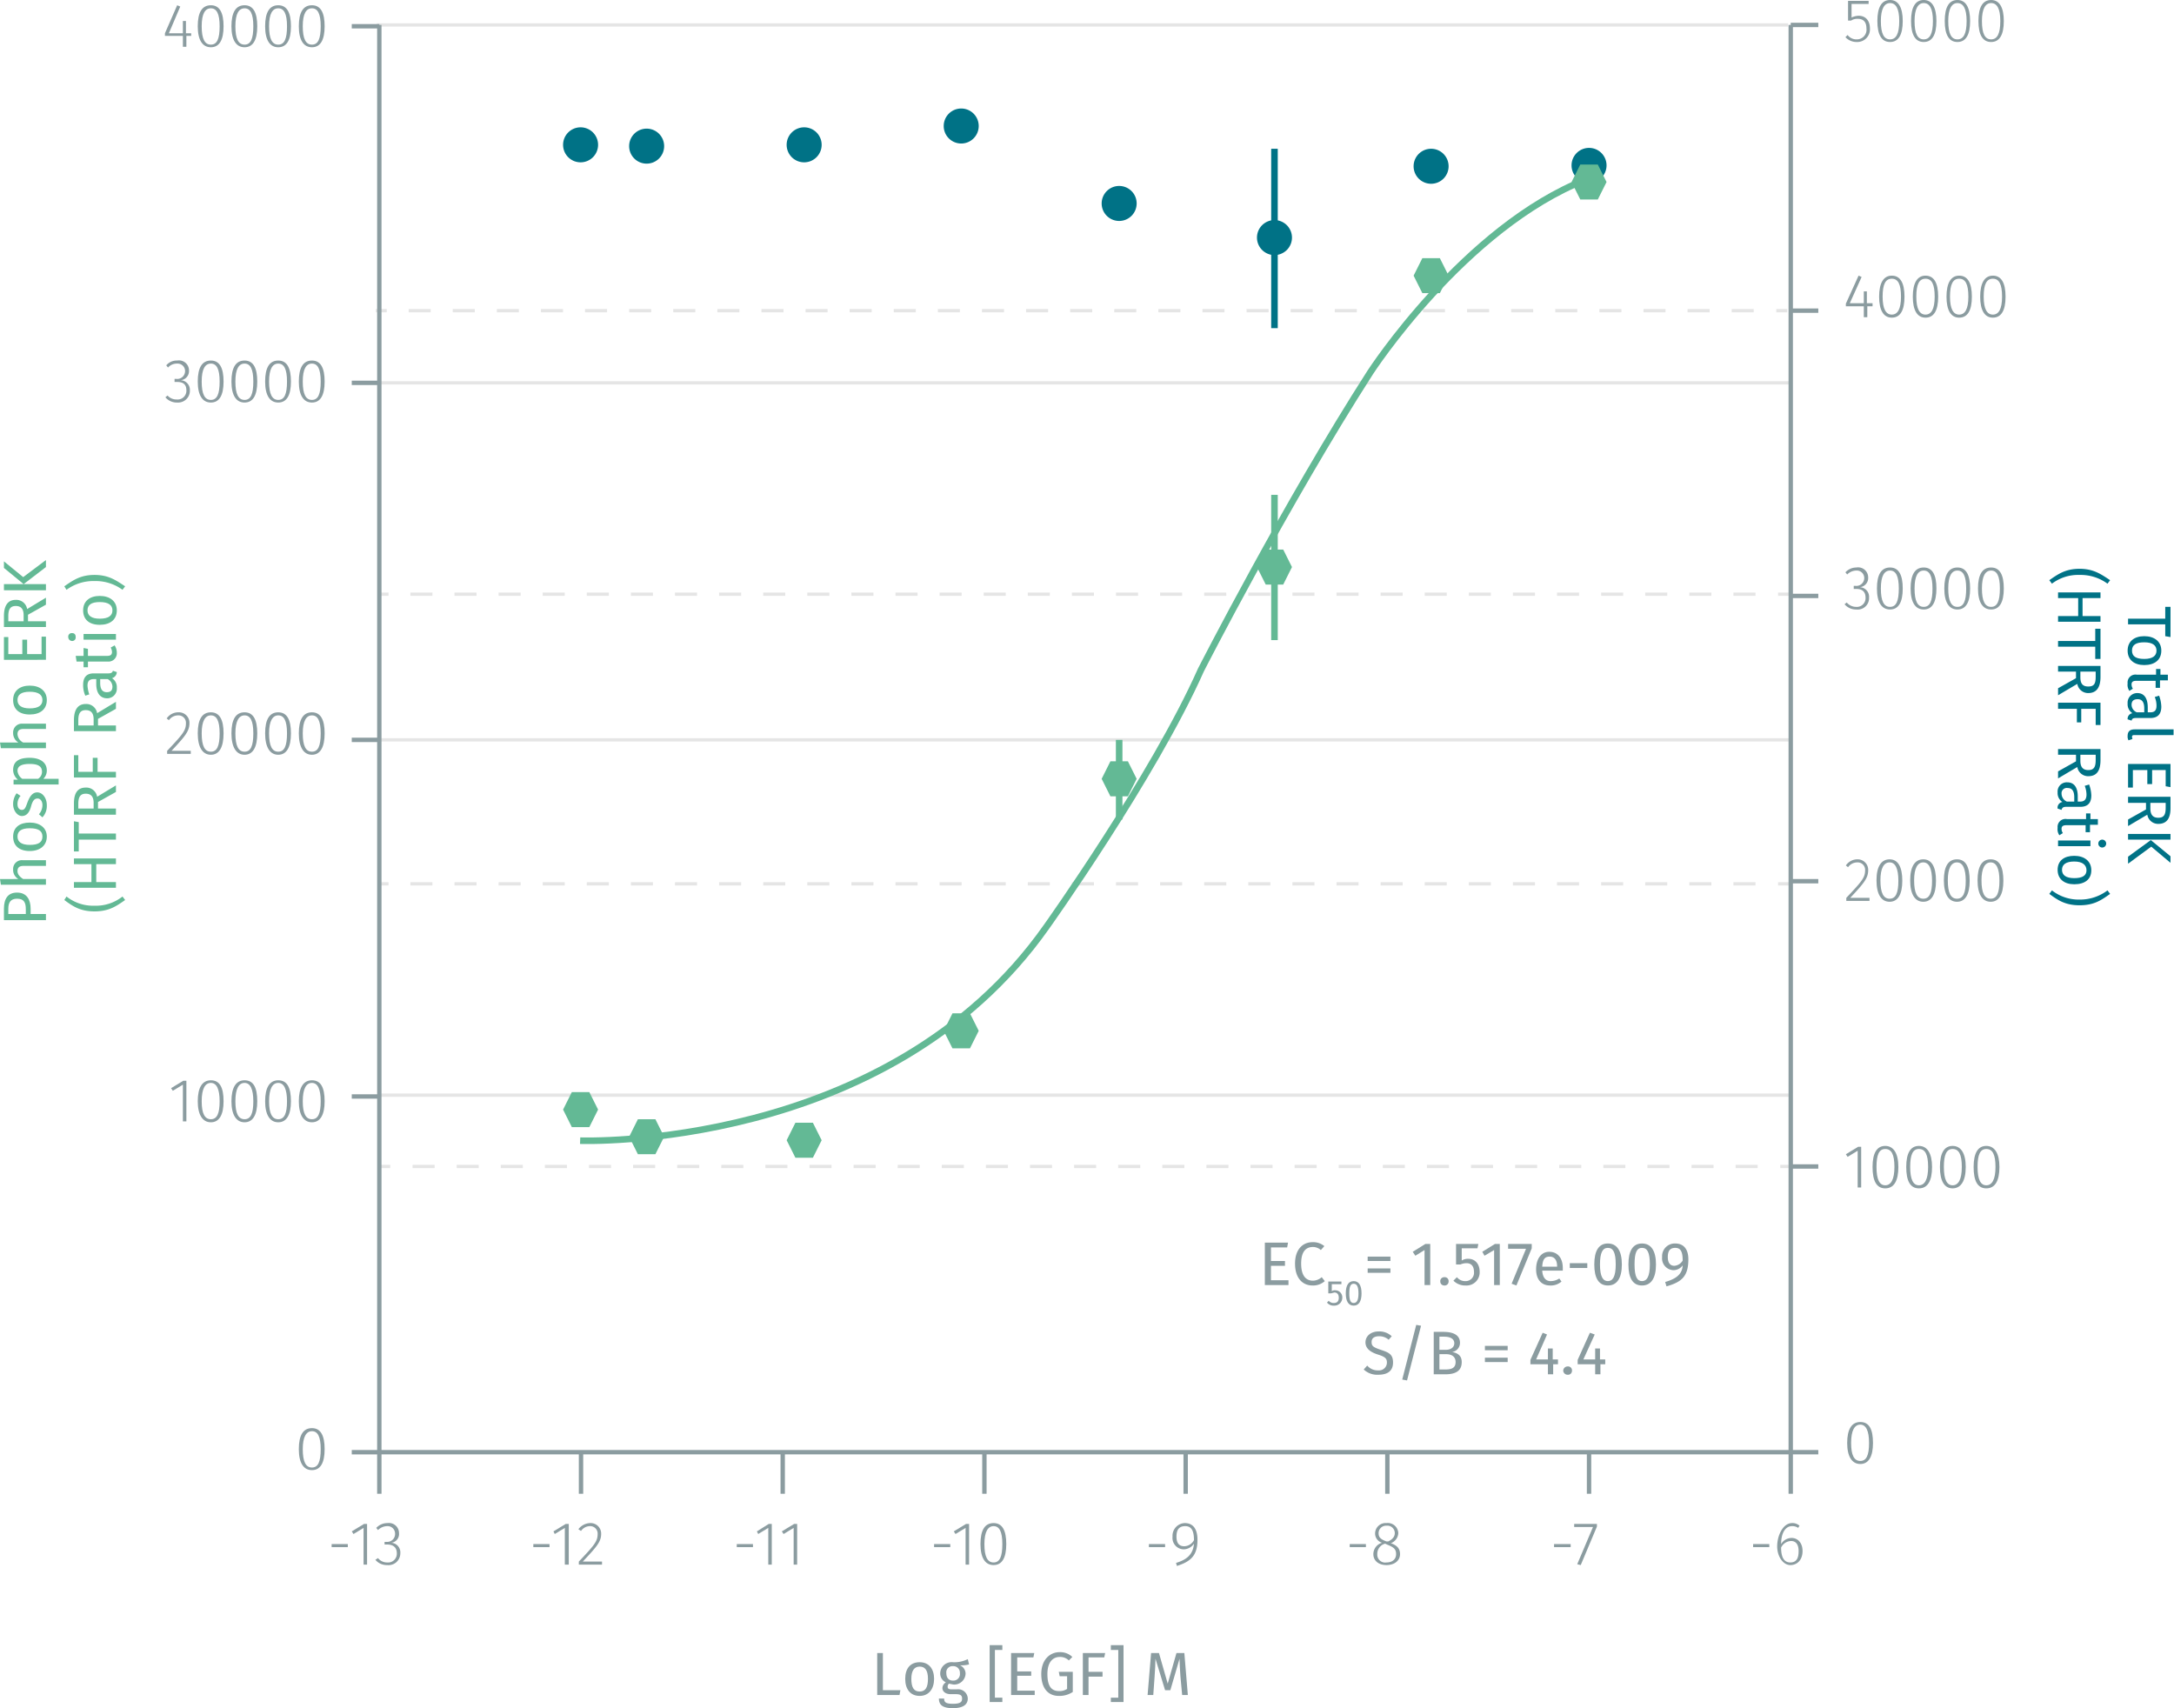<svg xmlns="http://www.w3.org/2000/svg" xmlns:xlink="http://www.w3.org/1999/xlink" viewBox="0 0 496.9 390.4"><defs><symbol id="_1-deep-blue-circle" data-name="1-deep-blue-circle" viewBox="0 0 8 8"><path d="M8,4A4,4,0,1,1,4,0,4,4,0,0,1,8,4" fill="#007286"/></symbol><symbol id="_6-green-hexagon" data-name="6-green-hexagon" viewBox="0 0 8 8"><polygon points="6 0 2 0 0 4 2 8 6 8 8 4 6 0" fill="#63b995"/></symbol></defs><title>assay-validation_advanced-erk-phospho-t202-y204-10</title><line x1="86.7" y1="87.5" x2="409.3" y2="87.5" fill="none" stroke="#e5e5e5" stroke-miterlimit="10" stroke-width="0.75"/><line x1="86.1" y1="5.7" x2="408.7" y2="5.7" fill="none" stroke="#e5e5e5" stroke-miterlimit="10" stroke-width="0.75"/><line x1="86.3" y1="169.1" x2="408.9" y2="169.1" fill="none" stroke="#e5e5e5" stroke-miterlimit="10" stroke-width="0.75"/><line x1="86.3" y1="250.3" x2="408.9" y2="250.3" fill="none" stroke="#e5e5e5" stroke-miterlimit="10" stroke-width="0.75"/><line x1="85.9" y1="71" x2="88.4" y2="71" fill="none" stroke="#e5e5e5" stroke-miterlimit="10" stroke-width="0.75"/><line x1="93.4" y1="71" x2="403.5" y2="71" fill="none" stroke="#e5e5e5" stroke-miterlimit="10" stroke-width="0.75" stroke-dasharray="5.04 5.04"/><line x1="406" y1="71" x2="408.5" y2="71" fill="none" stroke="#e5e5e5" stroke-miterlimit="10" stroke-width="0.75"/><line x1="86.3" y1="135.8" x2="88.8" y2="135.8" fill="none" stroke="#e5e5e5" stroke-miterlimit="10" stroke-width="0.75"/><line x1="93.8" y1="135.8" x2="403.9" y2="135.8" fill="none" stroke="#e5e5e5" stroke-miterlimit="10" stroke-width="0.75" stroke-dasharray="5.04 5.04"/><line x1="406.4" y1="135.8" x2="408.9" y2="135.8" fill="none" stroke="#e5e5e5" stroke-miterlimit="10" stroke-width="0.75"/><line x1="86.3" y1="202" x2="88.8" y2="202" fill="none" stroke="#e5e5e5" stroke-miterlimit="10" stroke-width="0.75"/><line x1="93.8" y1="202" x2="403.9" y2="202" fill="none" stroke="#e5e5e5" stroke-miterlimit="10" stroke-width="0.75" stroke-dasharray="5.04 5.04"/><line x1="406.4" y1="202" x2="408.9" y2="202" fill="none" stroke="#e5e5e5" stroke-miterlimit="10" stroke-width="0.75"/><line x1="86.7" y1="266.6" x2="89.2" y2="266.6" fill="none" stroke="#e5e5e5" stroke-miterlimit="10" stroke-width="0.75"/><line x1="94.3" y1="266.6" x2="404.3" y2="266.6" fill="none" stroke="#e5e5e5" stroke-miterlimit="10" stroke-width="0.75" stroke-dasharray="5.04 5.04"/><line x1="406.9" y1="266.6" x2="409.4" y2="266.6" fill="none" stroke="#e5e5e5" stroke-miterlimit="10" stroke-width="0.75"/><path d="M88,334.2H410.6M88,334.2v9.5" transform="translate(-1.3 -2.3)" fill="none" stroke="#8b9ca0" stroke-miterlimit="10"/><line x1="132.8" y1="331.9" x2="132.8" y2="341.4" fill="none" stroke="#8b9ca0" stroke-miterlimit="10"/><line x1="178.9" y1="331.9" x2="178.9" y2="341.4" fill="none" stroke="#8b9ca0" stroke-miterlimit="10"/><line x1="225" y1="331.9" x2="225" y2="341.4" fill="none" stroke="#8b9ca0" stroke-miterlimit="10"/><line x1="271" y1="331.9" x2="271" y2="341.4" fill="none" stroke="#8b9ca0" stroke-miterlimit="10"/><line x1="317.1" y1="331.9" x2="317.1" y2="341.4" fill="none" stroke="#8b9ca0" stroke-miterlimit="10"/><line x1="363.2" y1="331.9" x2="363.2" y2="341.4" fill="none" stroke="#8b9ca0" stroke-miterlimit="10"/><line x1="409.3" y1="331.9" x2="409.3" y2="341.4" fill="none" stroke="#8b9ca0" stroke-miterlimit="10"/><path d="M88,334.2V8m0,326.2H81.7" transform="translate(-1.3 -2.3)" fill="none" stroke="#8b9ca0" stroke-miterlimit="10"/><line x1="86.7" y1="250.6" x2="80.4" y2="250.6" fill="none" stroke="#8b9ca0" stroke-miterlimit="10"/><line x1="86.7" y1="169.1" x2="80.4" y2="169.1" fill="none" stroke="#8b9ca0" stroke-miterlimit="10"/><line x1="86.7" y1="87.5" x2="80.4" y2="87.5" fill="none" stroke="#8b9ca0" stroke-miterlimit="10"/><line x1="86.7" y1="6" x2="80.4" y2="6" fill="none" stroke="#8b9ca0" stroke-miterlimit="10"/><path d="M410.6,334.2V8m0,326.2h6.3" transform="translate(-1.3 -2.3)" fill="none" stroke="#8b9ca0" stroke-miterlimit="10"/><line x1="409.3" y1="266.6" x2="415.6" y2="266.6" fill="none" stroke="#8b9ca0" stroke-miterlimit="10"/><line x1="409.3" y1="201.4" x2="415.6" y2="201.4" fill="none" stroke="#8b9ca0" stroke-miterlimit="10"/><line x1="409.3" y1="136.2" x2="415.6" y2="136.2" fill="none" stroke="#8b9ca0" stroke-miterlimit="10"/><line x1="409.3" y1="71" x2="415.6" y2="71" fill="none" stroke="#8b9ca0" stroke-miterlimit="10"/><line x1="409.3" y1="5.7" x2="415.6" y2="5.7" fill="none" stroke="#8b9ca0" stroke-miterlimit="10"/><path d="M257.1,171.4v18.2m-4.3-18.2h0m0,18.2h0m39.8-74.2v33.2m-4.3-33.2h0m0,33.1h0" transform="translate(-1.3 -2.3)" fill="none" stroke="#63b995" stroke-miterlimit="10" stroke-width="1.5"/><path d="M292.6,36.3v41m-4.3-41h0m0,41h0" transform="translate(-1.3 -2.3)" fill="none" stroke="#007286" stroke-miterlimit="10" stroke-width="1.5"/><g style="isolation:isolate"><g style="isolation:isolate"><path d="M5.2,206.3c2.2,0,3.1,1.6,3.1,3.7v1.2h3.5v1.4H2.2V210C2.2,207.7,3.1,206.3,5.2,206.3Zm0,1.4c-1.5,0-2,.9-2,2.3v1.2h4v-1.1C7.2,208.6,6.8,207.7,5.2,207.7Z" transform="translate(-1.3 -2.3)" fill="#63b995"/><path d="M6.5,198.9h5.3v1.3H6.7c-1.1,0-1.4.5-1.4,1.2s.5,1.3,1.3,1.8h5.2v1.3H1.5l-.2-1.3H5.5A2.4,2.4,0,0,1,4.3,201,2,2,0,0,1,6.5,198.9Z" transform="translate(-1.3 -2.3)" fill="#63b995"/><path d="M8.1,190.3c2.3,0,3.9,1.2,3.9,3.2s-1.5,3.3-3.9,3.3-3.8-1.2-3.8-3.3S5.8,190.3,8.1,190.3Zm0,5.1c2,0,2.9-.6,2.9-1.9s-.9-1.9-2.9-1.9-2.8.7-2.8,1.9S6.2,195.4,8.1,195.4Z" transform="translate(-1.3 -2.3)" fill="#63b995"/><path d="M5.1,183.6l.9.6a2.8,2.8,0,0,0-.7,1.9c0,.8.4,1.3,1,1.3s.8-.4,1.2-1.5,1-2.5,2.3-2.5,2.2,1.4,2.2,2.9a3.8,3.8,0,0,1-1,2.8l-.8-.7a3.2,3.2,0,0,0,.8-2.1c0-.9-.5-1.5-1.1-1.5s-1.1.3-1.5,1.8-1.1,2.2-2.1,2.2-2-1.2-2-2.7A4.1,4.1,0,0,1,5.1,183.6Z" transform="translate(-1.3 -2.3)" fill="#63b995"/><path d="M8.1,175.5c2.3,0,3.9,1,3.9,2.9a2.6,2.6,0,0,1-.8,1.9h3.5v1.3H4.4v-1.1h1a2.9,2.9,0,0,1-1.1-2.2C4.3,176.2,5.8,175.5,8.1,175.5Zm0,1.4c-1.9,0-2.8.5-2.8,1.6a2.5,2.5,0,0,0,1.1,1.8H10a1.9,1.9,0,0,0,.9-1.6C10.9,177.5,10.1,176.9,8.1,176.9Z" transform="translate(-1.3 -2.3)" fill="#63b995"/><path d="M6.5,167.7h5.3v1.2H6.7c-1.1,0-1.4.5-1.4,1.2A2.3,2.3,0,0,0,6.6,172h5.2v1.3H1.5L1.3,172H5.5a2.5,2.5,0,0,1-1.2-2.2A2,2,0,0,1,6.5,167.7Z" transform="translate(-1.3 -2.3)" fill="#63b995"/><path d="M8.1,159c2.3,0,3.9,1.2,3.9,3.3s-1.5,3.3-3.9,3.3-3.8-1.2-3.8-3.3S5.8,159,8.1,159Zm0,5.2c2,0,2.9-.7,2.9-1.9s-.9-1.9-2.9-1.9-2.8.7-2.8,1.9S6.2,164.2,8.1,164.2Z" transform="translate(-1.3 -2.3)" fill="#63b995"/><path d="M3.2,151.8H6.4v-3.3H7.5v3.3h3.3v-4h1v5.3H2.2v-5.2h1Z" transform="translate(-1.3 -2.3)" fill="#63b995"/><path d="M7.7,144.3h4.1v1.3H2.2v-2.5c0-2.4.9-3.7,2.7-3.7a2.5,2.5,0,0,1,2.6,2.1l4.3-2.6v1.6l-4.1,2.3Zm-2.8-3.5c-1.2,0-1.7.7-1.7,2.3v1.2H6.7v-1.4C6.7,141.6,6.2,140.8,4.9,140.8Z" transform="translate(-1.3 -2.3)" fill="#63b995"/><path d="M11.8,130.3v1.6l-5.1,3.9-4.5-3.7v-1.5l4.4,3.6Zm0,6.9H2.2v-1.4h9.6Z" transform="translate(-1.3 -2.3)" fill="#63b995"/></g><g style="isolation:isolate"><path d="M22.9,209.3a9.8,9.8,0,0,0,6.4-2.1l.6.8c-2,1.4-3.7,2.6-7,2.6s-5-1.2-6.9-2.6l.5-.8A9.8,9.8,0,0,0,22.9,209.3Z" transform="translate(-1.3 -2.3)" fill="#63b995"/><path d="M23.3,203.9h4.5v1.3H18.2v-1.3h4v-4.1h-4v-1.3h9.6v1.3H23.3Z" transform="translate(-1.3 -2.3)" fill="#63b995"/><path d="M19.3,192.8h8.5v1.4H19.3v2.7H18.2V190l1.1.2Z" transform="translate(-1.3 -2.3)" fill="#63b995"/><path d="M23.7,187.1h4.1v1.4H18.2v-2.6q0-3.6,2.7-3.6a2.5,2.5,0,0,1,2.6,2.1l4.3-2.6v1.5l-4.1,2.3Zm-2.8-3.4c-1.2,0-1.7.7-1.7,2.3v1.1h3.5v-1.3C22.7,184.5,22.2,183.7,20.9,183.7Z" transform="translate(-1.3 -2.3)" fill="#63b995"/><path d="M19.2,178.7h3.3v-3.2h1.1v3.2h4.2V180H18.2v-5.1h1Z" transform="translate(-1.3 -2.3)" fill="#63b995"/><path d="M23.7,168.1h4.1v1.3H18.2v-2.5c0-2.4.9-3.7,2.7-3.7a2.5,2.5,0,0,1,2.6,2.1l4.3-2.6v1.6l-4.1,2.3Zm-2.8-3.5c-1.2,0-1.7.7-1.7,2.3v1.2h3.5v-1.4C22.7,165.4,22.2,164.6,20.9,164.6Z" transform="translate(-1.3 -2.3)" fill="#63b995"/><path d="M27.1,155.6l.9.3a1.5,1.5,0,0,1-1.1,1.4,2.4,2.4,0,0,1,1.1,2.2,2.2,2.2,0,0,1-2.2,2.4c-1.6,0-2.5-1.2-2.5-3.3v-1.1h-.5c-1.1,0-1.5.5-1.5,1.5a7.9,7.9,0,0,0,.4,2l-.9.3a5.9,5.9,0,0,1-.5-2.5c0-1.8.9-2.6,2.4-2.6h3.4C26.7,156.2,27,156,27.1,155.6Zm-1.2,1.9H24.2v.9q0,2.1,1.5,2.1c.9,0,1.3-.4,1.3-1.3A2,2,0,0,0,25.9,157.5Z" transform="translate(-1.3 -2.3)" fill="#63b995"/><path d="M28,151.5a1.9,1.9,0,0,1-2.1,2H21.4v1.3h-1v-1.3H18.8l-.2-1.3h1.8v-1.8l1,.2v1.6h4.4c.8,0,1.1-.3,1.1-.9a2.2,2.2,0,0,0-.3-1l.9-.5A3.1,3.1,0,0,1,28,151.5Z" transform="translate(-1.3 -2.3)" fill="#63b995"/><path d="M17.8,147c.5,0,.8.3.8.9a.8.8,0,0,1-.8.9.9.9,0,0,1-.9-.9A.8.8,0,0,1,17.8,147Zm10,1.5H20.4v-1.3h7.4Z" transform="translate(-1.3 -2.3)" fill="#63b995"/><path d="M24.1,138.5c2.3,0,3.9,1.2,3.9,3.3s-1.5,3.3-3.9,3.3-3.8-1.2-3.8-3.3S21.8,138.5,24.1,138.5Zm0,5.2c2,0,2.9-.7,2.9-1.9s-.9-1.9-2.9-1.9-2.8.7-2.8,1.9S22.2,143.7,24.1,143.7Z" transform="translate(-1.3 -2.3)" fill="#63b995"/><path d="M22.9,133.7c3.3,0,5,1.3,7,2.6l-.6.8a10.4,10.4,0,0,0-6.4-2,10.4,10.4,0,0,0-6.4,2l-.5-.8C17.9,135,19.6,133.7,22.9,133.7Z" transform="translate(-1.3 -2.3)" fill="#63b995"/></g></g><g style="isolation:isolate"><path d="M207.1,388.6l-.2,1.1h-5.1v-9.6h1.3v8.5Z" transform="translate(-1.3 -2.3)" fill="#8b9ca0"/><path d="M214.8,386c0,2.3-1.2,3.9-3.3,3.9s-3.3-1.5-3.3-3.9,1.2-3.8,3.3-3.8S214.8,383.7,214.8,386Zm-5.2,0c0,2,.6,2.9,1.9,2.9s1.9-.9,1.9-2.9-.7-2.8-1.9-2.8S209.6,384.1,209.6,386Z" transform="translate(-1.3 -2.3)" fill="#8b9ca0"/><path d="M220.7,382.9a2.1,2.1,0,0,1,1.3,1.9,2.6,2.6,0,0,1-2.8,2.5l-1-.2a.9.9,0,0,0-.3.7c0,.4.2.6.9.6H220a2.2,2.2,0,0,1,2.5,2.1c0,1.4-1.1,2.2-3.4,2.2s-3.2-.7-3.2-2.2h1.2c0,.8.3,1.2,2,1.2s2.1-.4,2.1-1.2-.5-1-1.5-1h-1.1c-1.3,0-1.9-.7-1.9-1.4a1.6,1.6,0,0,1,.8-1.3,2.2,2.2,0,0,1-1.3-2.1,2.6,2.6,0,0,1,2.9-2.5,6.9,6.9,0,0,0,3.4-.7l.3,1.2A6.8,6.8,0,0,1,220.7,382.9Zm-3.1,1.8c0,1,.5,1.7,1.5,1.7a1.5,1.5,0,0,0,1.6-1.7,1.5,1.5,0,0,0-1.6-1.6A1.4,1.4,0,0,0,217.6,384.7Z" transform="translate(-1.3 -2.3)" fill="#8b9ca0"/><path d="M228.7,379.4v10.9h1.7v1h-2.9v-13h2.9v1.1Z" transform="translate(-1.3 -2.3)" fill="#8b9ca0"/><path d="M233.8,381.1v3.2H237v1h-3.2v3.4h4v1h-5.4v-9.6h5.3l-.2,1Z" transform="translate(-1.3 -2.3)" fill="#8b9ca0"/><path d="M246.4,381l-.8.8a2.8,2.8,0,0,0-2.1-.8c-1.4,0-2.8,1-2.8,3.9s1,3.9,2.7,3.9a3.1,3.1,0,0,0,1.8-.5v-2.9h-1.7l-.2-1h3.2V389a5.5,5.5,0,0,1-3.2.9c-2.4,0-4-1.7-4-5s2-5,4.2-5A4,4,0,0,1,246.4,381Z" transform="translate(-1.3 -2.3)" fill="#8b9ca0"/><path d="M250.1,381.1v3.3h3.2v1.1h-3.2v4.2h-1.3v-9.6h5.1l-.2,1Z" transform="translate(-1.3 -2.3)" fill="#8b9ca0"/><path d="M255.2,391.3v-1h1.7V379.4h-1.7v-1.1h2.9v13Z" transform="translate(-1.3 -2.3)" fill="#8b9ca0"/><path d="M271.5,389.7l-.4-4.3c-.1-1.5-.2-3.2-.2-4l-2.1,7.2h-1.2l-2.2-7.2c0,1.1-.1,2.6-.2,4.1l-.3,4.2h-1.3l.8-9.6h1.8l2,7,2-7H272l.8,9.6Z" transform="translate(-1.3 -2.3)" fill="#8b9ca0"/></g><g style="isolation:isolate"><path d="M80.8,355.2v.7H77.1v-.7Z" transform="translate(-1.3 -2.3)" fill="#8b9ca0"/><path d="M84.4,359.9v-8.4l-2.3,1.4-.4-.6,2.8-1.7h.7v9.3Z" transform="translate(-1.3 -2.3)" fill="#8b9ca0"/><path d="M92.5,352.7a2,2,0,0,1-1.8,2.2,2.2,2.2,0,0,1,2.1,2.4,2.7,2.7,0,0,1-3,2.7,3.4,3.4,0,0,1-2.7-1.2l.6-.4a2.6,2.6,0,0,0,2.1,1,2,2,0,0,0,2.2-2.1c0-1.4-.9-2-2.2-2h-.6v-.6h.5a1.8,1.8,0,0,0,1.9-1.9,1.7,1.7,0,0,0-1.8-1.7,3,3,0,0,0-2.1.9l-.4-.5a3.5,3.5,0,0,1,2.6-1.1A2.3,2.3,0,0,1,92.5,352.7Z" transform="translate(-1.3 -2.3)" fill="#8b9ca0"/></g><g style="isolation:isolate"><path d="M126.9,355.2v.7h-3.7v-.7Z" transform="translate(-1.3 -2.3)" fill="#8b9ca0"/><path d="M130.4,359.9v-8.4l-2.3,1.4-.3-.6,2.8-1.7h.7v9.3Z" transform="translate(-1.3 -2.3)" fill="#8b9ca0"/><path d="M138.7,352.9c0,1.8-1.1,3-4.2,6.3h4.4v.7h-5.3v-.7c3.5-3.7,4.3-4.6,4.3-6.3a1.7,1.7,0,0,0-1.7-1.8,2.5,2.5,0,0,0-2.1,1.1l-.6-.4a3.5,3.5,0,0,1,2.7-1.4A2.4,2.4,0,0,1,138.7,352.9Z" transform="translate(-1.3 -2.3)" fill="#8b9ca0"/></g><g style="isolation:isolate"><path d="M173.4,355.2v.7h-3.7v-.7Z" transform="translate(-1.3 -2.3)" fill="#8b9ca0"/><path d="M176.9,359.9v-8.4l-2.3,1.4-.3-.6,2.7-1.7h.7v9.3Z" transform="translate(-1.3 -2.3)" fill="#8b9ca0"/><path d="M182.7,359.9v-8.4l-2.3,1.4-.4-.6,2.8-1.7h.7v9.3Z" transform="translate(-1.3 -2.3)" fill="#8b9ca0"/></g><g style="isolation:isolate"><path d="M267.6,355.2v.7h-3.7v-.7Z" transform="translate(-1.3 -2.3)" fill="#8b9ca0"/><path d="M275,354.2c0,3.7-1.6,5-4.7,6l-.2-.7c2.4-.7,3.9-1.9,4.1-4.4a2.9,2.9,0,0,1-2.3,1.3,2.6,2.6,0,0,1-2.6-2.9,2.9,2.9,0,0,1,2.8-3.1C274.1,350.4,275,351.9,275,354.2Zm-.8.1c0-2.2-.6-3.2-2-3.2s-2,.8-2,2.4.7,2.2,1.8,2.2A2.6,2.6,0,0,0,274.2,354.3Z" transform="translate(-1.3 -2.3)" fill="#8b9ca0"/></g><g style="isolation:isolate"><path d="M313.5,355.2v.7h-3.7v-.7Z" transform="translate(-1.3 -2.3)" fill="#8b9ca0"/><path d="M321.3,357.5c0,1.5-1.3,2.5-3.1,2.5s-3-1-3-2.5a2.7,2.7,0,0,1,2-2.6,2.2,2.2,0,0,1-1.6-2.2,2.4,2.4,0,0,1,2.6-2.3,2.4,2.4,0,0,1,2.7,2.3,2.6,2.6,0,0,1-1.7,2.3C320.6,355.5,321.3,356.2,321.3,357.5Zm-.9,0c0-1.2-.6-1.6-2.1-2.2l-.4-.2a2.4,2.4,0,0,0-1.8,2.4,1.8,1.8,0,0,0,2.1,1.9C319.5,359.4,320.4,358.7,320.4,357.5Zm-2.2-2.9h.4c1-.5,1.5-1.1,1.5-1.9a1.7,1.7,0,0,0-1.9-1.7,1.7,1.7,0,0,0-1.8,1.7C316.4,353.7,316.9,354.1,318.2,354.6Z" transform="translate(-1.3 -2.3)" fill="#8b9ca0"/></g><g style="isolation:isolate"><path d="M360.3,355.2v.7h-3.8v-.7Z" transform="translate(-1.3 -2.3)" fill="#8b9ca0"/><path d="M362.6,360l-.8-.2,3.6-8.5h-4.3v-.7h5.2v.6Z" transform="translate(-1.3 -2.3)" fill="#8b9ca0"/></g><g style="isolation:isolate"><path d="M405.7,355.2v.7H402v-.7Z" transform="translate(-1.3 -2.3)" fill="#8b9ca0"/><path d="M413.3,356.8c0,2-1.2,3.2-2.8,3.2s-3-1.9-3-4.3,1.3-5.3,3.4-5.3a2.4,2.4,0,0,1,1.7.6l-.3.5a2.3,2.3,0,0,0-1.4-.4c-1.6,0-2.5,1.7-2.5,4.1a2.8,2.8,0,0,1,2.4-1.4C412.1,353.8,413.3,354.8,413.3,356.8Zm-.9,0c0-1.6-.7-2.3-1.7-2.3a2.6,2.6,0,0,0-2.3,1.5c0,2.1.6,3.4,2.1,3.4S412.4,358.3,412.4,356.8Z" transform="translate(-1.3 -2.3)" fill="#8b9ca0"/></g><g style="isolation:isolate"><path d="M218.5,355.2v.7h-3.7v-.7Z" transform="translate(-1.3 -2.3)" fill="#8b9ca0"/><path d="M222,359.9v-8.4l-2.3,1.4-.4-.6,2.8-1.7h.7v9.3Z" transform="translate(-1.3 -2.3)" fill="#8b9ca0"/><path d="M231.3,355.2c0,3.2-1,4.8-2.9,4.8s-3-1.6-3-4.8,1-4.8,3-4.8S231.3,352.1,231.3,355.2Zm-5,0c0,2.9.7,4.2,2.1,4.2s2-1.3,2-4.2-.7-4.1-2-4.1S226.3,352.4,226.3,355.2Z" transform="translate(-1.3 -2.3)" fill="#8b9ca0"/></g><g style="isolation:isolate"><path d="M43.9,10.5V13h-.8V10.5H39V9.9l2.8-6.4.7.3L39.9,9.9h3.2V7.1h.7V9.9h1.2v.6Z" transform="translate(-1.3 -2.3)" fill="#8b9ca0"/><path d="M52.4,8.3c0,3.2-1,4.8-2.9,4.8s-3-1.6-3-4.8,1-4.8,3-4.8S52.4,5.2,52.4,8.3Zm-5,0c0,2.9.7,4.2,2.1,4.2s2-1.3,2-4.2-.7-4.1-2-4.1S47.4,5.4,47.4,8.3Z" transform="translate(-1.3 -2.3)" fill="#8b9ca0"/><path d="M60.1,8.3c0,3.2-1,4.8-2.9,4.8s-3-1.6-3-4.8,1-4.8,3-4.8S60.1,5.2,60.1,8.3Zm-5,0c0,2.9.7,4.2,2.1,4.2s2-1.3,2-4.2-.7-4.1-2-4.1S55.1,5.4,55.1,8.3Z" transform="translate(-1.3 -2.3)" fill="#8b9ca0"/><path d="M67.8,8.3c0,3.2-1,4.8-2.9,4.8s-3-1.6-3-4.8,1-4.8,3-4.8S67.8,5.2,67.8,8.3Zm-5,0c0,2.9.7,4.2,2.1,4.2s2-1.3,2-4.2-.7-4.1-2-4.1S62.8,5.4,62.8,8.3Z" transform="translate(-1.3 -2.3)" fill="#8b9ca0"/><path d="M75.5,8.3c0,3.2-1,4.8-2.9,4.8s-3-1.6-3-4.8,1-4.8,3-4.8S75.5,5.2,75.5,8.3Zm-5,0c0,2.9.7,4.2,2.1,4.2s2-1.3,2-4.2-.7-4.1-2-4.1S70.5,5.4,70.5,8.3Z" transform="translate(-1.3 -2.3)" fill="#8b9ca0"/></g><g style="isolation:isolate"><path d="M424.5,3.2V6.3a4.2,4.2,0,0,1,1.6-.4c1.6,0,2.6,1.1,2.6,2.9a2.9,2.9,0,0,1-3,3.1,3.5,3.5,0,0,1-2.6-1.1l.5-.5a2.5,2.5,0,0,0,2.1,1,2.2,2.2,0,0,0,2.2-2.5c0-1.6-.8-2.2-2-2.2a2.6,2.6,0,0,0-1.5.4h-.7V2.5h4.7v.7Z" transform="translate(-1.3 -2.3)" fill="#8b9ca0"/><path d="M436.2,7.1c0,3.2-1,4.8-2.9,4.8s-2.9-1.6-2.9-4.8,1-4.8,2.9-4.8S436.2,4,436.2,7.1Zm-5,0c0,2.9.7,4.2,2.1,4.2s2.1-1.3,2.1-4.2S434.6,3,433.3,3,431.2,4.3,431.2,7.1Z" transform="translate(-1.3 -2.3)" fill="#8b9ca0"/><path d="M443.9,7.1c0,3.2-1,4.8-2.9,4.8s-2.9-1.6-2.9-4.8,1-4.8,2.9-4.8S443.9,4,443.9,7.1Zm-5,0c0,2.9.7,4.2,2.1,4.2s2.1-1.3,2.1-4.2S442.3,3,441,3,438.9,4.3,438.9,7.1Z" transform="translate(-1.3 -2.3)" fill="#8b9ca0"/><path d="M451.6,7.1c0,3.2-1,4.8-2.9,4.8s-2.9-1.6-2.9-4.8,1-4.8,2.9-4.8S451.6,4,451.6,7.1Zm-5,0c0,2.9.7,4.2,2.1,4.2s2.1-1.3,2.1-4.2S450,3,448.7,3,446.6,4.3,446.6,7.1Z" transform="translate(-1.3 -2.3)" fill="#8b9ca0"/><path d="M459.3,7.1c0,3.2-1,4.8-2.9,4.8s-2.9-1.6-2.9-4.8,1-4.8,2.9-4.8S459.3,4,459.3,7.1Zm-5,0c0,2.9.7,4.2,2.1,4.2s2.1-1.3,2.1-4.2S457.7,3,456.4,3,454.3,4.3,454.3,7.1Z" transform="translate(-1.3 -2.3)" fill="#8b9ca0"/></g><g style="isolation:isolate"><g style="isolation:isolate"><path d="M496.2,145h-8.5v-1.3h8.5V141h1.2v6.9l-1.2-.2Z" transform="translate(-1.3 -2.3)" fill="#007286"/><path d="M491.4,154.3c-2.3,0-3.8-1.2-3.8-3.3s1.5-3.3,3.8-3.3,3.9,1.2,3.9,3.3S493.8,154.3,491.4,154.3Zm0-5.2c-1.9,0-2.8.6-2.8,1.9s.9,1.9,2.8,1.9,2.8-.7,2.8-1.9S493.3,149.1,491.4,149.1Z" transform="translate(-1.3 -2.3)" fill="#007286"/><path d="M487.6,158.5a1.8,1.8,0,0,1,2.1-2h4.4v-1.3h1v1.3h1.7v1.3h-1.8v1.7h-1v-1.6h-4.4c-.7,0-1.1.2-1.1.8a1.7,1.7,0,0,0,.3,1l-.8.5A2.4,2.4,0,0,1,487.6,158.5Z" transform="translate(-1.3 -2.3)" fill="#007286"/><path d="M488.5,167l-.9-.3a1.3,1.3,0,0,1,1.1-1.4,2.4,2.4,0,0,1-1.1-2.2,2.2,2.2,0,0,1,2.2-2.4c1.6,0,2.4,1.2,2.4,3.3v1.1h.6c1,0,1.4-.5,1.4-1.5a5.1,5.1,0,0,0-.4-2l1-.3a7.9,7.9,0,0,1,.5,2.5c0,1.8-.9,2.6-2.5,2.6h-3.3C488.8,166.4,488.6,166.6,488.5,167Zm1.2-1.9h1.7v-.9q0-2.1-1.5-2.1c-.9,0-1.4.4-1.4,1.3A1.9,1.9,0,0,0,489.7,165.1Z" transform="translate(-1.3 -2.3)" fill="#007286"/><path d="M488.6,170.7a4.3,4.3,0,0,0,.1.5l-.9.3a1.8,1.8,0,0,1-.2-1c0-1,.5-1.5,1.6-1.5h8.9v1.3h-9C488.8,170.3,488.6,170.4,488.6,170.7Z" transform="translate(-1.3 -2.3)" fill="#007286"/><path d="M496.3,178.3h-3.1v3.2h-1.1v-3.2h-3.3v4h-1.1v-5.4h9.7v5.3l-1.1-.2Z" transform="translate(-1.3 -2.3)" fill="#007286"/><path d="M491.8,185.8h-4.1v-1.4h9.7V187c0,2.4-.9,3.6-2.8,3.6a2.5,2.5,0,0,1-2.5-2.1l-4.4,2.6v-1.5l4.1-2.3Zm2.8,3.4c1.3,0,1.7-.7,1.7-2.3v-1.1h-3.5v1.3C492.8,188.4,493.3,189.2,494.6,189.2Z" transform="translate(-1.3 -2.3)" fill="#007286"/><path d="M487.7,192.9h9.7v1.3h-9.7Zm0,6.8v-1.6l5.2-3.8,4.5,3.7v1.5l-4.4-3.7Z" transform="translate(-1.3 -2.3)" fill="#007286"/></g><g style="isolation:isolate"><path d="M476.6,133.7a9.9,9.9,0,0,0-6.3,2l-.6-.8c1.9-1.3,3.6-2.6,6.9-2.6s5,1.3,7,2.6l-.6.8A10.4,10.4,0,0,0,476.6,133.7Z" transform="translate(-1.3 -2.3)" fill="#007286"/><path d="M476.3,139h-4.6v-1.3h9.7V139h-4.1v4.1h4.1v1.3h-9.7v-1.3h4.6Z" transform="translate(-1.3 -2.3)" fill="#007286"/><path d="M480.2,150.1h-8.5v-1.3h8.5V146h1.2v6.9h-1.2Z" transform="translate(-1.3 -2.3)" fill="#007286"/><path d="M475.8,155.8h-4.1v-1.3h9.7V157c0,2.4-.9,3.7-2.8,3.7a2.5,2.5,0,0,1-2.5-2.1l-4.4,2.6v-1.6l4.1-2.3Zm2.8,3.4c1.3,0,1.7-.6,1.7-2.2v-1.2h-3.5v1.3C476.8,158.5,477.3,159.2,478.6,159.2Z" transform="translate(-1.3 -2.3)" fill="#007286"/><path d="M480.3,164.3H477v3.1h-1v-3.1h-4.3v-1.4h9.7V168h-1.1Z" transform="translate(-1.3 -2.3)" fill="#007286"/><path d="M475.8,174.8h-4.1v-1.3h9.7V176c0,2.5-.9,3.7-2.8,3.7a2.5,2.5,0,0,1-2.5-2.1l-4.4,2.6v-1.6l4.1-2.3Zm2.8,3.5c1.3,0,1.7-.7,1.7-2.3v-1.2h-3.5v1.4C476.8,177.5,477.3,178.3,478.6,178.3Z" transform="translate(-1.3 -2.3)" fill="#007286"/><path d="M472.5,187.4l-.9-.3a1.3,1.3,0,0,1,1.1-1.5,2.4,2.4,0,0,1-1.1-2.2,2.1,2.1,0,0,1,2.2-2.3c1.6,0,2.4,1.2,2.4,3.2v1.2h.6c1,0,1.4-.6,1.4-1.6a5.8,5.8,0,0,0-.4-2l1-.3a7.9,7.9,0,0,1,.5,2.5c0,1.8-.9,2.6-2.5,2.6h-3.3C472.8,186.7,472.6,187,472.5,187.4Zm1.2-1.9h1.7v-1q0-2.1-1.5-2.1a1.2,1.2,0,0,0-1.4,1.3A2,2,0,0,0,473.7,185.5Z" transform="translate(-1.3 -2.3)" fill="#007286"/><path d="M471.6,191.5a1.8,1.8,0,0,1,2.1-2h4.4v-1.3h1v1.3h1.7v1.3h-1.8v1.7h-1v-1.6h-4.4c-.7,0-1.1.2-1.1.8a1.7,1.7,0,0,0,.3,1l-.8.5A2.4,2.4,0,0,1,471.6,191.5Z" transform="translate(-1.3 -2.3)" fill="#007286"/><path d="M471.7,194.4h7.4v1.3h-7.4Zm10.1,1.6a.9.9,0,0,1-.9-.9.9.9,0,1,1,1.8,0A.9.9,0,0,1,481.8,196Z" transform="translate(-1.3 -2.3)" fill="#007286"/><path d="M475.4,204.4c-2.3,0-3.8-1.2-3.8-3.3s1.5-3.2,3.8-3.2,3.9,1.2,3.9,3.3S477.8,204.4,475.4,204.4Zm0-5.2c-1.9,0-2.8.7-2.8,1.9s.9,1.9,2.8,1.9,2.8-.6,2.8-1.8S477.3,199.2,475.4,199.2Z" transform="translate(-1.3 -2.3)" fill="#007286"/><path d="M476.6,209.2c-3.3,0-5-1.2-6.9-2.6l.6-.8a9.9,9.9,0,0,0,6.3,2.1,10.4,10.4,0,0,0,6.4-2.1l.6.8C481.6,208,480,209.2,476.6,209.2Z" transform="translate(-1.3 -2.3)" fill="#007286"/></g></g><g style="isolation:isolate"><path d="M319.4,307.7l-.7.8a3.2,3.2,0,0,0-2.2-.8c-1,0-1.7.4-1.7,1.3s.3,1.2,2.1,1.8,2.8,1,2.8,2.9-1.2,2.8-3.4,2.8a4.5,4.5,0,0,1-3.3-1.2l.8-.9a3.1,3.1,0,0,0,2.5,1.1,1.8,1.8,0,0,0,2-1.8c0-.9-.4-1.3-2-1.8s-2.9-1.3-2.9-2.8,1.3-2.5,3-2.5A4.1,4.1,0,0,1,319.4,307.7Z" transform="translate(-1.3 -2.3)" fill="#8b9ca0"/><path d="M322.9,317.8l-1.1-.2,3.2-12.5,1.1.2Z" transform="translate(-1.3 -2.3)" fill="#8b9ca0"/><path d="M335.4,313.6c0,2.1-1.5,2.8-3.8,2.8H329v-9.7h2.2c2.4,0,3.8.8,3.8,2.5a2.1,2.1,0,0,1-1.8,2.1C334.3,311.5,335.4,312,335.4,313.6Zm-5.1-2.8h1.5c1,0,1.9-.5,1.9-1.5s-.9-1.5-2.3-1.5h-1.1Zm3.7,2.8c0-1.3-1-1.8-2.1-1.8h-1.6v3.5h1.3C333,315.3,334,315,334,313.6Z" transform="translate(-1.3 -2.3)" fill="#8b9ca0"/><path d="M345.9,309.9v1h-5.2v-1Zm0,2.7v1h-5.2v-1Z" transform="translate(-1.3 -2.3)" fill="#8b9ca0"/><path d="M356.3,314.1v2.3h-1.2v-2.3h-4v-1l2.8-6.2,1,.4-2.5,5.7h2.7v-2.5h1.1V313h1.2v1.1Z" transform="translate(-1.3 -2.3)" fill="#8b9ca0"/><path d="M360.6,315.6a.9.9,0,0,1-1,.9,1,1,0,0,1-1-.9,1,1,0,0,1,1-1A.9.9,0,0,1,360.6,315.6Z" transform="translate(-1.3 -2.3)" fill="#8b9ca0"/><path d="M367.1,314.1v2.3h-1.2v-2.3h-4v-1l2.8-6.2,1.1.4-2.6,5.7h2.7v-2.5h1.1V313h1.2v1.1Z" transform="translate(-1.3 -2.3)" fill="#8b9ca0"/></g><g style="isolation:isolate"><path d="M291.8,287.4v3.1H295v1.1h-3.2v3.3h4V296h-5.4v-9.7h5.3l-.2,1.1Z" transform="translate(-1.3 -2.3)" fill="#8b9ca0"/><path d="M304,287.1l-.8.9a2.7,2.7,0,0,0-1.8-.7c-1.5,0-2.7.9-2.7,3.8s1.2,3.9,2.7,3.9a3.1,3.1,0,0,0,2-.8l.7.9a4,4,0,0,1-2.8,1c-2.3,0-4-1.7-4-5s1.8-4.9,4-4.9A4,4,0,0,1,304,287.1Z" transform="translate(-1.3 -2.3)" fill="#8b9ca0"/></g><g style="isolation:isolate"><path d="M305.7,295.8v1.6a1.1,1.1,0,0,1,.8-.2,1.6,1.6,0,0,1,1.6,1.7,1.8,1.8,0,0,1-1.9,1.8,1.9,1.9,0,0,1-1.6-.7l.4-.4a1.5,1.5,0,0,0,1.2.5c.7,0,1.1-.4,1.1-1.2s-.4-1.2-1-1.2l-.8.2h-.6v-2.7h3v.6Z" transform="translate(-1.3 -2.3)" fill="#8b9ca0"/><path d="M312.5,297.9c0,1.8-.6,2.8-1.8,2.8s-1.8-1-1.8-2.8.6-2.8,1.8-2.8S312.5,296.1,312.5,297.9Zm-2.8,0c0,1.6.3,2.2,1,2.2s1.1-.6,1.1-2.2-.4-2.2-1.1-2.2S309.7,296.3,309.7,297.9Z" transform="translate(-1.3 -2.3)" fill="#8b9ca0"/></g><g style="isolation:isolate"><path d="M319.1,289.5v1h-5.2v-1Zm0,2.7v1h-5.2v-1Z" transform="translate(-1.3 -2.3)" fill="#8b9ca0"/><path d="M326.9,296v-8l-2.1,1.3-.6-.9,2.9-1.8h1.1V296Z" transform="translate(-1.3 -2.3)" fill="#8b9ca0"/><path d="M332.4,295.2a.9.9,0,0,1-1,.9.9.9,0,0,1-.9-.9.9.9,0,0,1,.9-1A.9.9,0,0,1,332.4,295.2Z" transform="translate(-1.3 -2.3)" fill="#8b9ca0"/><path d="M335.4,287.6v2.8a2.6,2.6,0,0,1,1.5-.4c1.5,0,2.6,1.1,2.6,3a3,3,0,0,1-3.2,3.1,3.8,3.8,0,0,1-2.8-1.1l.8-.8a2.4,2.4,0,0,0,2,.9,1.9,1.9,0,0,0,1.9-2.1c0-1.5-.8-2-1.7-2a3.5,3.5,0,0,0-1.4.3h-1v-4.7h5.1l-.2,1Z" transform="translate(-1.3 -2.3)" fill="#8b9ca0"/><path d="M342.8,296v-8l-2.2,1.3-.5-.9,2.9-1.8h1.1V296Z" transform="translate(-1.3 -2.3)" fill="#8b9ca0"/><path d="M347.9,296.1l-1.1-.4,3.3-8H346v-1.1h5.4v1Z" transform="translate(-1.3 -2.3)" fill="#8b9ca0"/><path d="M358.5,292.7h-4.7c.1,1.7.9,2.4,1.9,2.4a3.6,3.6,0,0,0,2-.6l.5.7a3.7,3.7,0,0,1-2.6.9c-2,0-3.2-1.4-3.2-3.7s1.1-4,3-4,3.1,1.4,3.1,3.7Zm-1.3-1c0-1.4-.6-2.2-1.7-2.2s-1.6.6-1.7,2.3h3.4Z" transform="translate(-1.3 -2.3)" fill="#8b9ca0"/><path d="M364.1,291v1.1h-4V291Z" transform="translate(-1.3 -2.3)" fill="#8b9ca0"/><path d="M372,291.3c0,3.1-1.1,4.8-3.2,4.8s-3.1-1.7-3.1-4.8,1-4.8,3.1-4.8S372,288.2,372,291.3Zm-5,0c0,2.8.7,3.8,1.8,3.8s1.8-1,1.8-3.8-.6-3.8-1.8-3.8S367,288.6,367,291.3Z" transform="translate(-1.3 -2.3)" fill="#8b9ca0"/><path d="M379.8,291.3c0,3.1-1.1,4.8-3.2,4.8s-3.1-1.7-3.1-4.8,1-4.8,3.1-4.8S379.8,288.2,379.8,291.3Zm-4.9,0c0,2.8.6,3.8,1.7,3.8s1.8-1,1.8-3.8-.6-3.8-1.8-3.8S374.9,288.6,374.9,291.3Z" transform="translate(-1.3 -2.3)" fill="#8b9ca0"/><path d="M387.2,290.1c0,3.9-1.5,5.2-5,6.2l-.3-1c2.4-.7,3.9-1.7,4-3.8a2.6,2.6,0,0,1-2.1,1.1,2.7,2.7,0,0,1-2.6-3,2.9,2.9,0,0,1,3-3.1C386.2,286.5,387.2,287.9,387.2,290.1Zm-1.3.3c0-2.1-.5-2.9-1.7-2.9s-1.7.7-1.7,2.1.6,2,1.5,2A2.4,2.4,0,0,0,385.9,290.4Z" transform="translate(-1.3 -2.3)" fill="#8b9ca0"/></g><g style="isolation:isolate"><path d="M75.5,333.5c0,3.2-1,4.8-2.9,4.8s-3-1.6-3-4.8,1-4.8,3-4.8S75.5,330.4,75.5,333.5Zm-5,0c0,2.9.7,4.2,2.1,4.2s2-1.3,2-4.2-.7-4.1-2-4.1S70.5,330.7,70.5,333.5Z" transform="translate(-1.3 -2.3)" fill="#8b9ca0"/></g><g style="isolation:isolate"><path d="M43.1,258.6v-8.4l-2.3,1.4-.4-.6,2.8-1.7h.7v9.3Z" transform="translate(-1.3 -2.3)" fill="#8b9ca0"/><path d="M52.4,254c0,3.1-1,4.8-2.9,4.8s-3-1.7-3-4.8,1-4.8,3-4.8S52.4,250.8,52.4,254Zm-5,0c0,2.8.7,4.1,2.1,4.1s2-1.3,2-4.1-.7-4.2-2-4.2S47.4,251.1,47.4,254Z" transform="translate(-1.3 -2.3)" fill="#8b9ca0"/><path d="M60.1,254c0,3.1-1,4.8-2.9,4.8s-3-1.7-3-4.8,1-4.8,3-4.8S60.1,250.8,60.1,254Zm-5,0c0,2.8.7,4.1,2.1,4.1s2-1.3,2-4.1-.7-4.2-2-4.2S55.1,251.1,55.1,254Z" transform="translate(-1.3 -2.3)" fill="#8b9ca0"/><path d="M67.8,254c0,3.1-1,4.8-2.9,4.8s-3-1.7-3-4.8,1-4.8,3-4.8S67.8,250.8,67.8,254Zm-5,0c0,2.8.7,4.1,2.1,4.1s2-1.3,2-4.1-.7-4.2-2-4.2S62.8,251.1,62.8,254Z" transform="translate(-1.3 -2.3)" fill="#8b9ca0"/><path d="M75.5,254c0,3.1-1,4.8-2.9,4.8s-3-1.7-3-4.8,1-4.8,3-4.8S75.5,250.8,75.5,254Zm-5,0c0,2.8.7,4.1,2.1,4.1s2-1.3,2-4.1-.7-4.2-2-4.2S70.5,251.1,70.5,254Z" transform="translate(-1.3 -2.3)" fill="#8b9ca0"/></g><g style="isolation:isolate"><path d="M44.6,167.6c0,1.8-1,3-4.1,6.3h4.4v.7H39.5v-.7c3.5-3.7,4.3-4.6,4.3-6.3a1.7,1.7,0,0,0-1.8-1.8,2.6,2.6,0,0,0-2.1,1.1l-.5-.4a3.2,3.2,0,0,1,2.7-1.4A2.4,2.4,0,0,1,44.6,167.6Z" transform="translate(-1.3 -2.3)" fill="#8b9ca0"/><path d="M52.4,169.9c0,3.2-1,4.9-2.9,4.9s-3-1.7-3-4.9,1-4.8,3-4.8S52.4,166.8,52.4,169.9Zm-5,0c0,2.9.7,4.2,2.1,4.2s2-1.3,2-4.2-.7-4.1-2-4.1S47.4,167.1,47.4,169.9Z" transform="translate(-1.3 -2.3)" fill="#8b9ca0"/><path d="M60.1,169.9c0,3.2-1,4.9-2.9,4.9s-3-1.7-3-4.9,1-4.8,3-4.8S60.1,166.8,60.1,169.9Zm-5,0c0,2.9.7,4.2,2.1,4.2s2-1.3,2-4.2-.7-4.1-2-4.1S55.1,167.1,55.1,169.9Z" transform="translate(-1.3 -2.3)" fill="#8b9ca0"/><path d="M67.8,169.9c0,3.2-1,4.9-2.9,4.9s-3-1.7-3-4.9,1-4.8,3-4.8S67.8,166.8,67.8,169.9Zm-5,0c0,2.9.7,4.2,2.1,4.2s2-1.3,2-4.2-.7-4.1-2-4.1S62.8,167.1,62.8,169.9Z" transform="translate(-1.3 -2.3)" fill="#8b9ca0"/><path d="M75.5,169.9c0,3.2-1,4.9-2.9,4.9s-3-1.7-3-4.9,1-4.8,3-4.8S75.5,166.8,75.5,169.9Zm-5,0c0,2.9.7,4.2,2.1,4.2s2-1.3,2-4.2-.7-4.1-2-4.1S70.5,167.1,70.5,169.9Z" transform="translate(-1.3 -2.3)" fill="#8b9ca0"/></g><g style="isolation:isolate"><path d="M44.5,87a2.1,2.1,0,0,1-1.9,2.2,2.2,2.2,0,0,1,2.1,2.3,2.7,2.7,0,0,1-2.9,2.8,3.4,3.4,0,0,1-2.7-1.2l.5-.4a2.7,2.7,0,0,0,2.1.9,2,2,0,0,0,2.2-2.1c0-1.4-.8-1.9-2.1-1.9h-.6v-.7h.4a1.8,1.8,0,0,0,2-1.8,1.7,1.7,0,0,0-1.8-1.7,2.7,2.7,0,0,0-2.1.9l-.4-.5a3.1,3.1,0,0,1,2.5-1.1A2.3,2.3,0,0,1,44.5,87Z" transform="translate(-1.3 -2.3)" fill="#8b9ca0"/><path d="M52.4,89.5c0,3.2-1,4.8-2.9,4.8s-3-1.6-3-4.8,1-4.8,3-4.8S52.4,86.4,52.4,89.5Zm-5,0c0,2.9.7,4.2,2.1,4.2s2-1.3,2-4.2-.7-4.1-2-4.1S47.4,86.6,47.4,89.5Z" transform="translate(-1.3 -2.3)" fill="#8b9ca0"/><path d="M60.1,89.5c0,3.2-1,4.8-2.9,4.8s-3-1.6-3-4.8,1-4.8,3-4.8S60.1,86.4,60.1,89.5Zm-5,0c0,2.9.7,4.2,2.1,4.2s2-1.3,2-4.2-.7-4.1-2-4.1S55.1,86.6,55.1,89.5Z" transform="translate(-1.3 -2.3)" fill="#8b9ca0"/><path d="M67.8,89.5c0,3.2-1,4.8-2.9,4.8s-3-1.6-3-4.8,1-4.8,3-4.8S67.8,86.4,67.8,89.5Zm-5,0c0,2.9.7,4.2,2.1,4.2s2-1.3,2-4.2-.7-4.1-2-4.1S62.8,86.6,62.8,89.5Z" transform="translate(-1.3 -2.3)" fill="#8b9ca0"/><path d="M75.5,89.5c0,3.2-1,4.8-2.9,4.8s-3-1.6-3-4.8,1-4.8,3-4.8S75.5,86.4,75.5,89.5Zm-5,0c0,2.9.7,4.2,2.1,4.2s2-1.3,2-4.2-.7-4.1-2-4.1S70.5,86.6,70.5,89.5Z" transform="translate(-1.3 -2.3)" fill="#8b9ca0"/></g><g style="isolation:isolate"><path d="M429.4,332.1c0,3.1-1,4.8-2.9,4.8s-3-1.7-3-4.8,1-4.8,3-4.8S429.4,328.9,429.4,332.1Zm-5,0c0,2.8.7,4.1,2.1,4.1s2-1.3,2-4.1-.7-4.2-2-4.2S424.4,329.2,424.4,332.1Z" transform="translate(-1.3 -2.3)" fill="#8b9ca0"/></g><g style="isolation:isolate"><path d="M425.9,273.7v-8.4l-2.3,1.4-.4-.6,2.8-1.7h.7v9.3Z" transform="translate(-1.3 -2.3)" fill="#8b9ca0"/><path d="M435.2,269c0,3.2-1,4.9-3,4.9s-2.9-1.7-2.9-4.9,1-4.8,2.9-4.8S435.2,265.9,435.2,269Zm-5,0c0,2.9.7,4.2,2,4.2s2.1-1.3,2.1-4.2-.7-4.1-2.1-4.1S430.2,266.2,430.2,269Z" transform="translate(-1.3 -2.3)" fill="#8b9ca0"/><path d="M442.9,269c0,3.2-1,4.9-3,4.9s-2.9-1.7-2.9-4.9,1-4.8,2.9-4.8S442.9,265.9,442.9,269Zm-5,0c0,2.9.7,4.2,2,4.2s2.1-1.3,2.1-4.2-.7-4.1-2.1-4.1S437.9,266.2,437.9,269Z" transform="translate(-1.3 -2.3)" fill="#8b9ca0"/><path d="M450.6,269c0,3.2-1.1,4.9-3,4.9s-2.9-1.7-2.9-4.9,1-4.8,2.9-4.8S450.6,265.9,450.6,269Zm-5,0c0,2.9.7,4.2,2,4.2s2.1-1.3,2.1-4.2-.7-4.1-2.1-4.1S445.6,266.2,445.6,269Z" transform="translate(-1.3 -2.3)" fill="#8b9ca0"/><path d="M458.3,269c0,3.2-1,4.9-3,4.9s-2.9-1.7-2.9-4.9,1-4.8,2.9-4.8S458.3,265.9,458.3,269Zm-5,0c0,2.9.7,4.2,2,4.2s2.1-1.3,2.1-4.2-.7-4.1-2.1-4.1S453.3,266.2,453.3,269Z" transform="translate(-1.3 -2.3)" fill="#8b9ca0"/></g><g style="isolation:isolate"><path d="M428.3,201.2c0,1.8-1,3-4.1,6.3h4.4v.7h-5.3v-.7c3.5-3.7,4.3-4.6,4.3-6.3a1.7,1.7,0,0,0-1.8-1.8,2.6,2.6,0,0,0-2.1,1.1l-.5-.4a3.2,3.2,0,0,1,2.7-1.4A2.4,2.4,0,0,1,428.3,201.2Z" transform="translate(-1.3 -2.3)" fill="#8b9ca0"/><path d="M436.1,203.6c0,3.1-1,4.8-2.9,4.8s-3-1.7-3-4.9,1.1-4.8,3-4.8S436.1,200.4,436.1,203.6Zm-5-.1c0,2.9.7,4.2,2.1,4.2s2-1.3,2-4.1-.7-4.2-2-4.2S431.1,200.7,431.1,203.5Z" transform="translate(-1.3 -2.3)" fill="#8b9ca0"/><path d="M443.8,203.6c0,3.1-1,4.8-2.9,4.8s-3-1.7-3-4.9,1.1-4.8,3-4.8S443.8,200.4,443.8,203.6Zm-5-.1c0,2.9.7,4.2,2.1,4.2s2-1.3,2-4.1-.7-4.2-2-4.2S438.8,200.7,438.8,203.5Z" transform="translate(-1.3 -2.3)" fill="#8b9ca0"/><path d="M451.5,203.6c0,3.1-1,4.8-2.9,4.8s-3-1.7-3-4.9,1-4.8,3-4.8S451.5,200.4,451.5,203.6Zm-5-.1c0,2.9.7,4.2,2.1,4.2s2-1.3,2-4.1-.7-4.2-2-4.2S446.5,200.7,446.5,203.5Z" transform="translate(-1.3 -2.3)" fill="#8b9ca0"/><path d="M459.2,203.6c0,3.1-1,4.8-2.9,4.8s-3-1.7-3-4.9,1-4.8,3-4.8S459.2,200.4,459.2,203.6Zm-5-.1c0,2.9.7,4.2,2.1,4.2s2-1.3,2-4.1-.7-4.2-2-4.2S454.2,200.7,454.2,203.5Z" transform="translate(-1.3 -2.3)" fill="#8b9ca0"/></g><g style="isolation:isolate"><path d="M428.3,134.3a2.1,2.1,0,0,1-1.9,2.2,2.2,2.2,0,0,1,2.1,2.4,2.6,2.6,0,0,1-2.9,2.7,3.4,3.4,0,0,1-2.7-1.2l.5-.4a2.8,2.8,0,0,0,2.1,1,2,2,0,0,0,2.2-2.1c0-1.4-.8-2-2.1-2H425v-.7h.4a1.8,1.8,0,0,0,2-1.8,1.7,1.7,0,0,0-1.8-1.7,3,3,0,0,0-2.1.9l-.4-.5a3.4,3.4,0,0,1,2.5-1.1A2.3,2.3,0,0,1,428.3,134.3Z" transform="translate(-1.3 -2.3)" fill="#8b9ca0"/><path d="M436.2,136.8c0,3.2-1,4.8-2.9,4.8s-3-1.6-3-4.8,1-4.8,3-4.8S436.2,133.7,436.2,136.8Zm-5,0c0,2.9.7,4.2,2.1,4.2s2-1.3,2-4.2-.7-4.1-2-4.1S431.2,133.9,431.2,136.8Z" transform="translate(-1.3 -2.3)" fill="#8b9ca0"/><path d="M443.9,136.8c0,3.2-1,4.8-2.9,4.8s-3-1.6-3-4.8,1-4.8,3-4.8S443.9,133.7,443.9,136.8Zm-5,0c0,2.9.7,4.2,2.1,4.2s2-1.3,2-4.2-.7-4.1-2-4.1S438.9,133.9,438.9,136.8Z" transform="translate(-1.3 -2.3)" fill="#8b9ca0"/><path d="M451.6,136.8c0,3.2-1,4.8-2.9,4.8s-3-1.6-3-4.8,1-4.8,3-4.8S451.6,133.7,451.6,136.8Zm-5,0c0,2.9.7,4.2,2.1,4.2s2-1.3,2-4.2-.7-4.1-2-4.1S446.6,133.9,446.6,136.8Z" transform="translate(-1.3 -2.3)" fill="#8b9ca0"/><path d="M459.3,136.8c0,3.2-1,4.8-2.9,4.8s-3-1.6-3-4.8,1-4.8,3-4.8S459.3,133.7,459.3,136.8Zm-5,0c0,2.9.7,4.2,2.1,4.2s2-1.3,2-4.2-.7-4.1-2-4.1S454.3,133.9,454.3,136.8Z" transform="translate(-1.3 -2.3)" fill="#8b9ca0"/></g><g style="isolation:isolate"><path d="M428.1,72.3v2.5h-.8V72.3h-4.1v-.6l2.9-6.4.7.3-2.7,6h3.2V68.9h.7v2.7h1.3v.7Z" transform="translate(-1.3 -2.3)" fill="#8b9ca0"/><path d="M436.6,70.1c0,3.2-1,4.8-2.9,4.8s-2.9-1.7-2.9-4.8,1-4.8,2.9-4.8S436.6,66.9,436.6,70.1Zm-5,0c0,2.9.8,4.1,2.1,4.1s2.1-1.2,2.1-4.1-.7-4.1-2.1-4.1S431.6,67.2,431.6,70.1Z" transform="translate(-1.3 -2.3)" fill="#8b9ca0"/><path d="M444.3,70.1c0,3.2-1,4.8-2.9,4.8s-2.9-1.7-2.9-4.8,1-4.8,2.9-4.8S444.3,66.9,444.3,70.1Zm-5,0c0,2.9.8,4.1,2.1,4.1s2.1-1.2,2.1-4.1-.7-4.1-2.1-4.1S439.3,67.2,439.3,70.1Z" transform="translate(-1.3 -2.3)" fill="#8b9ca0"/><path d="M452,70.1c0,3.2-1,4.8-2.9,4.8s-2.9-1.7-2.9-4.8,1-4.8,2.9-4.8S452,66.9,452,70.1Zm-5,0c0,2.9.8,4.1,2.1,4.1s2.1-1.2,2.1-4.1-.7-4.1-2.1-4.1S447,67.2,447,70.1Z" transform="translate(-1.3 -2.3)" fill="#8b9ca0"/><path d="M459.7,70.1c0,3.2-1,4.8-2.9,4.8s-2.9-1.7-2.9-4.8,1-4.8,2.9-4.8S459.7,66.9,459.7,70.1Zm-5,0c0,2.9.8,4.1,2.1,4.1s2.1-1.2,2.1-4.1-.7-4.1-2.1-4.1S454.7,67.2,454.7,70.1Z" transform="translate(-1.3 -2.3)" fill="#8b9ca0"/></g><use width="8" height="8" transform="translate(128.7 29.1)" xlink:href="#_1-deep-blue-circle"/><use width="8" height="8" transform="translate(143.8 29.4)" xlink:href="#_1-deep-blue-circle"/><use width="8" height="8" transform="translate(179.8 29.1)" xlink:href="#_1-deep-blue-circle"/><use width="8" height="8" transform="translate(215.7 24.8)" xlink:href="#_1-deep-blue-circle"/><use width="8" height="8" transform="translate(251.8 42.5)" xlink:href="#_1-deep-blue-circle"/><use width="8" height="8" transform="translate(287.3 50.3)" xlink:href="#_1-deep-blue-circle"/><use width="8" height="8" transform="translate(323.1 34)" xlink:href="#_1-deep-blue-circle"/><use width="8" height="8" transform="translate(359.2 33.8)" xlink:href="#_1-deep-blue-circle"/><use width="8" height="8" transform="translate(128.7 249.6)" xlink:href="#_6-green-hexagon"/><use width="8" height="8" transform="translate(143.8 255.8)" xlink:href="#_6-green-hexagon"/><use width="8" height="8" transform="translate(179.8 256.6)" xlink:href="#_6-green-hexagon"/><use width="8" height="8" transform="translate(215.7 231.6)" xlink:href="#_6-green-hexagon"/><use width="8" height="8" transform="translate(251.8 174)" xlink:href="#_6-green-hexagon"/><use width="8" height="8" transform="translate(287.3 125.6)" xlink:href="#_6-green-hexagon"/><use width="8" height="8" transform="translate(323.1 59)" xlink:href="#_6-green-hexagon"/><use width="8" height="8" transform="translate(359.2 37.6)" xlink:href="#_6-green-hexagon"/><path d="M133.9,263s70.4,2.6,106.6-48.9c0,0,24.4-34.2,35.3-58.7,0,0,19.3-37.8,38.7-68,0,0,21.5-33.2,49.4-44.1" transform="translate(-1.3 -2.3)" fill="none" stroke="#63b995" stroke-miterlimit="10" stroke-width="1.5"/></svg>